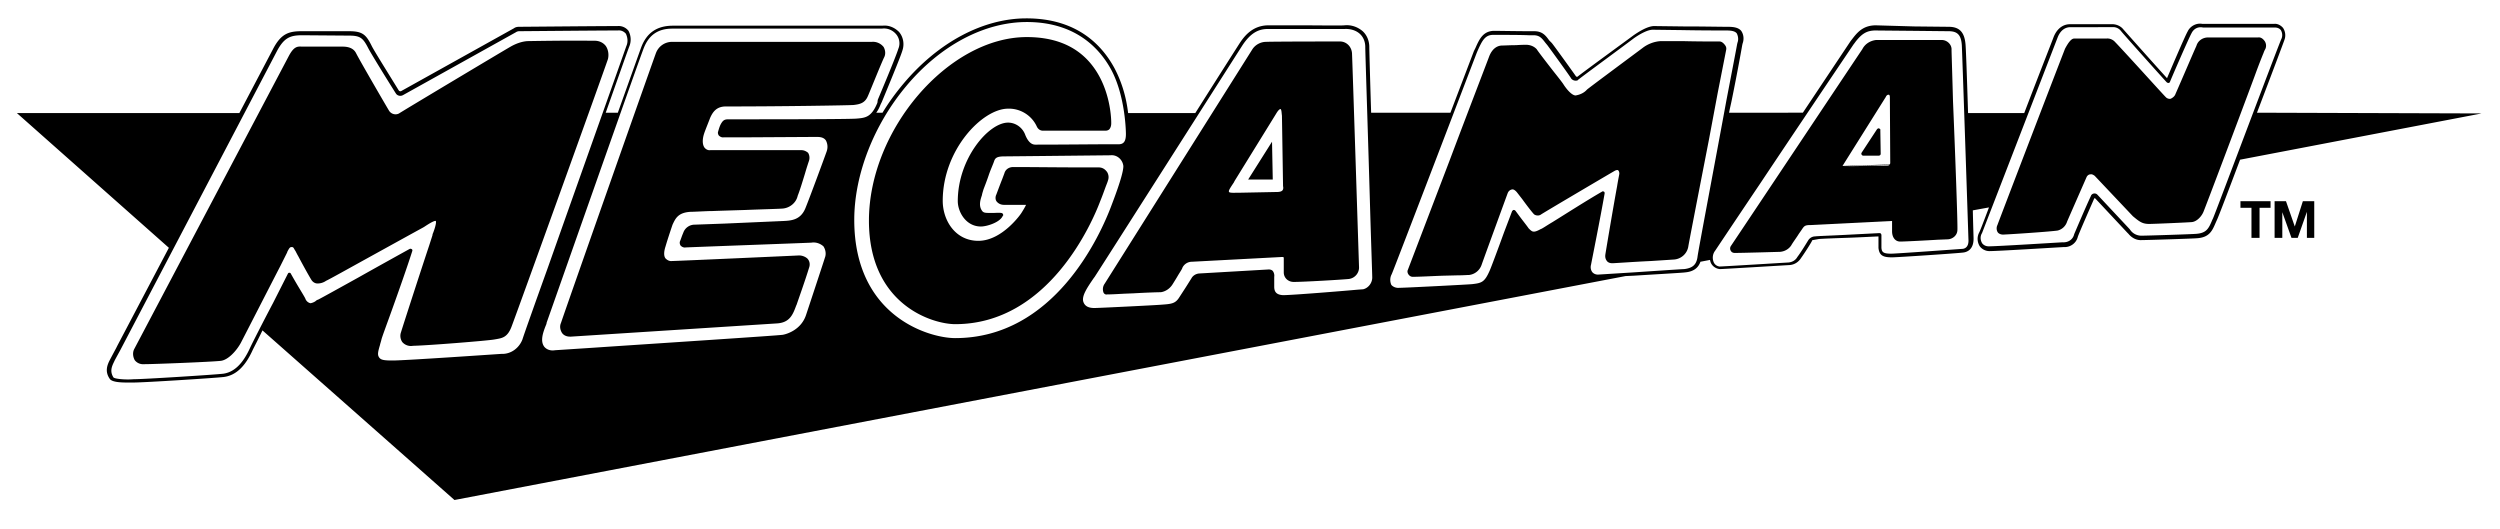 <svg xmlns="http://www.w3.org/2000/svg" xml:space="preserve" style="enable-background:new 0 0 681 144" viewBox="0 0 681 144"><path d="M614.8 30.7c4-10.5 7.5-19.8 7.5-19.9.4-1.1.2-2.3-.4-3.2-.6-.7-1.5-1.2-2.4-1.1H599.9c-1.6-.3-3.3.6-4 2.1-.7 1.2-4.5 10.1-5.6 12.7C588 18.8 579.1 8.8 578.4 8c-.8-1-2.1-1.5-3.4-1.4h-11.2c-1.1 0-3.2.5-4.4 3.5 0 .1-3.8 9.7-8 20.7h-15.3c-.3-9.8-.6-18.1-.7-18.8-.3-3.3-1.7-4.7-4.6-4.7l-9.4-.1-10.4-.3c-3.2 0-4.8 1.6-6.2 3.4l-.7.9-13 19.5H471c.2-1.1.5-2.3.7-3.3 1.7-8.3 2.9-15.2 2.9-15.2l.1-.4c.4-1.1.3-2.4-.4-3.4-.9-1.1-2.7-1.1-3.9-1.1h-.2c-1.2 0-6.8-.1-11.7-.1l-7.9-.1c-1.8 0-4.3 1.6-5.6 2.5-.1.1-13.7 10-15.3 11.3-.2 0-.3 0-.4-.1-.4-.6-6-8.4-6.6-9.1l-.7-.7c-1-1.4-1.9-2.5-4.1-2.5h-1.3c-2.8 0-8.7-.1-9.7-.1-2.9.1-3.9 2.2-5 4.7l-.3.6c0 .1-.1.1-.1.2l-6.4 16.8h-21.6c-.3-9.5-.5-17.1-.5-17.9 0-1.6-.6-3.2-1.8-4.3-1.4-1.2-3.2-1.8-5-1.6-1.1.1-6.8 0-11.9 0h-9c-3.9.1-6.1 2.6-7.5 4.7-.2.3-5.5 8.6-12.2 19.2h-18.3c-.5-4.3-1.7-8.4-3.7-12.2-3.4-6.3-10.2-13.6-24-13.6-11.8 0-24 6.5-33.5 17.8-2.1 2.5-4 5.1-5.7 7.9h-1.7c.5-.7.9-1.5 1.2-2.3l.3-.6c3.4-8.2 5.3-12.9 5.6-14 .6-1.7.3-3.7-.9-5.1-1.2-1.2-2.8-1.9-4.5-1.7h-57.1c-4.3 0-7.1 1.9-8.6 5.8-.3.8-2.9 8.1-6.4 17.9H165c3.4-9.6 5.9-16.7 6.4-18 .6-1.4.5-3-.2-4.3a3.4 3.4 0 0 0-3-1.3c-5.1 0-26.1.2-26.8.2-.5 0-1 .1-1.4.4l-30.7 17.1c-.2.1-.5.1-.7-.2-3.2-5.2-6.9-11.1-7.4-12.2-1.5-3-2.5-3.9-6.1-3.9H82.2c-3.6 0-5.7.7-7.9 5l-9.1 17.3H4.6L46 67.5 32 94.1l-.4.8c-.6 1.1-1.6 3-1.6 3-.8 1.5-1.5 3.3-.1 5.3.6.9 3 1 4.7 1h1.8c2.9 0 21.8-1.2 24.5-1.5 3.3-.4 5.9-2.8 8-7.5.4-.8 1.4-2.7 2.6-5.2l52.3 46.2 319-61 2.2-.1c6.3-.4 13.5-.8 14-.9 2.3-.2 3.6-1.2 4.2-2.9l2.6-.5c.1.3.1.5.2.7.4 1 1.4 1.7 2.5 1.8.8 0 18.8-1.1 19-1.1 1.3-.1 2.4-.8 3.1-1.9 1-1.4 2.6-3.9 3-4.7 0-.1.1-.2.2-.2l1.7-.3c1.4-.1 4.1-.2 7-.3 3.2-.1 6.8-.3 9.2-.4v3.1c.2 2.2 1.4 2.6 3.7 2.6 1.4 0 17.8-1.1 19.3-1.3 1.1-.1 3-.8 2.9-4 0-.1-.1-3.1-.2-7.5l4.4-.8c-1.5 4-2.5 6.6-2.7 6.9-.6 1.2-.5 2.6.2 3.7.6.8 1.6 1.3 2.6 1.3 2.4 0 18.3-1 20.3-1.1 1.8.1 3.4-1.1 3.8-2.8.5-1.4 3.1-7.3 4.5-10.5h.2l8.8 9.4.3.3c.9 1.1 2.2 1.8 3.6 1.7 1.4 0 13.9-.4 15-.5 3.4-.2 4.2-2 5.1-4.1l.4-.9c.4-.8 3.1-7.9 6.3-16.4L676 30.9l-61.2-.2zM136.6 96.4c-.3 0-26.1 1.8-29.6 1.8-2.2 0-3.2-.1-3.7-.8s-.4-1.4.2-3.4c.1-.5.3-1 .4-1.5.2-.8 1.4-4 2.8-7.9 1.9-5.3 4.2-11.8 5.6-16.2.1-.3 0-.5-.3-.6-.1-.1-.3 0-.4 0-3.8 2.1-9.2 5.1-14 7.8-5.4 3-10.1 5.6-10.9 6-.3.1-.5.2-.7.4-.4.3-.9.5-1.4.6-.6-.1-1.2-.6-1.4-1.2-.1-.3-.9-1.6-1.8-3.1s-1.7-2.9-2.2-3.8c-.1-.2-.3-.2-.4-.2-.2 0-.3.1-.4.3l-4 7.9c-2.9 5.5-5.6 10.8-6.3 12.3-2 4.4-4.4 6.6-7.3 7-2.7.3-21.6 1.5-24.4 1.5-2.3.2-5.2-.1-5.5-.5-1-1.6-.5-2.9.2-4.3 0-.1 1-1.9 1.6-3L75.4 14c2-3.8 3.7-4.4 7-4.4l12.7.1c3.1 0 3.8.7 5.2 3.4.7 1.4 5.9 9.8 7.5 12.3.4.7 1.3.9 2 .5l30.7-17.1c.3-.2.6-.3 1-.3.7 0 21.7-.2 26.8-.2.8-.1 1.6.2 2.2.9.5 1.1.6 2.3.1 3.4-1 2.9-13.3 37.5-21.4 60.4-3.7 10.3-6.5 18.2-6.9 19.5-.9 2.3-3.1 4-5.7 3.9zm88.6-55.2c-.6 1.7-4.5 12.3-5.8 15.5s-3.8 3.4-6 3.5l-15.9.7-8.3.3c-1.3 0-2.5.8-3 2l-.2.5c-.3.7-.5 1.4-.8 2.1-.1.4 0 .8.2 1.1.4.4.9.6 1.4.5 4.6-.2 32.2-1.2 34.2-1.3 1.2-.2 2.4.2 3.3 1 .6.9.8 2.1.4 3.1 0 .1-4.5 13.7-5.1 15.5-1.3 4.1-5.2 5.3-6.4 5.5s-35 2.4-51.3 3.5l-10.7.7c-1.1.2-2.2-.1-2.9-.9-1.2-1.5-.4-3.8.2-5.4l.2-.5c.1-.2.2-.5.2-.7.2-.5 25.3-72 26.5-74.9 1.4-3.5 3.9-5.2 7.7-5.2h57.1c1.4-.2 2.8.3 3.8 1.4 1 1.1 1.3 2.7.7 4.1-.2.7-1.3 3.7-5.6 13.9l-.1.8c-1.6 3.9-3.2 4.1-5.6 4.3-2 .2-24.6.2-33.2.2h-1.8c-1.1 0-1.5.3-2.1 1.4-.3.6-.5 1.3-.7 2-.1.3 0 .7.2 1 .4.4.9.6 1.4.5h7.5l17-.1h.3c.9 0 2.3-.1 3 1 .5 1 .5 2 .2 2.9zm35 50.9c-7.1 0-27.5-5.9-27.5-32.2 0-12.3 5.3-25.9 14.2-36.5C256.2 12.3 268.2 6 279.7 6c13.2 0 19.8 7.1 23 13 3.9 7.3 4 17.1 4 17.5 0 2-.6 2.8-2 2.8h-2.6c-4.4 0-12.5.1-20.1.1-1.1 0-2-.9-2.7-2.6-.7-2-2.6-3.4-4.7-3.4-5.3 0-13.7 9.8-13.7 21.4 0 2.9 2.2 6.9 6.3 6.9 1.6 0 5.1-1.1 5.9-2.8l.2-.3-.1-.3c-.2-.3-.3-.4-2.4-.3h-1.1c-1.2 0-1.8 0-2.2-.6-1-1.4-.4-3.1 0-4.3V53l.1-.4.3-1c.3-.8.9-2.3 1.4-3.8s1.2-3 1.5-3.9.8-1.3 2.8-1.3l9.9-.1 19-.2c1.8-.2 3.3 1.2 3.5 2.9v.1c0 1-.5 3.5-3.1 10.3-3.2 8.7-15.8 36.5-42.7 36.5zm111.1-13.3-1.4.1c-4.4.4-18 1.5-20.4 1.5-1.7-.1-2.4-.8-2.4-2.3v-2.7c.1-.6-.1-1.2-.4-1.6-.3-.3-.7-.4-1.1-.4l-19 1.1c-.9.1-1.7.6-2.1 1.4-.4.6-1.3 2.1-2.1 3.3l-1.1 1.7c-1.1 1.8-2.1 1.9-5 2.1-.8.1-16.9.9-18.2.9-1.6 0-2.6-.5-3-1.7-.5-1.6 1.1-3.9 2.8-6.4l.3-.4c.3-.4 39.8-62.4 40.4-63.3 2-2.9 4-4.2 6.7-4.2h20.9c1.5-.1 3.1.3 4.2 1.3 1 .9 1.5 2.2 1.5 3.6 0 1.5.8 25.7 1.3 43.4.3 10.4.6 18.5.6 19.4 0 1.5-1.1 2.9-2.5 3.2zm91.1-8.8c-.3 2.1-1.3 3-3.6 3.3-.5 0-7.9.5-13.9.9l-9.6.6c-.6 0-1.1-.2-1.5-.6-.5-.6-.6-1.4-.4-2.1.2-1.1 2.5-12.5 3.7-19.4 0-.2 0-.4-.2-.5-.2-.1-.4-.1-.5 0-4.5 2.6-10.1 6.2-13.5 8.3-1.7 1-2.8 1.8-3.2 1.9-2 1.1-2.3.8-3.3-.2-.2-.3-.8-1.1-1.5-2s-1.5-2-2.1-2.8c-.2-.2-.5-.3-.7-.1l-.2.2c-.6 1.6-1.4 3.7-2.2 5.8-1.7 4.7-3.5 9.5-3.9 10.4-1.4 3.2-2.2 3.4-4.8 3.7-.8.1-18.3 1-19.8 1-.8.1-1.7-.2-2.2-.8-.4-.9-.4-2 .1-2.9.6-1.3 23-59.9 23.2-60.4l.3-.7c1.1-2.4 1.9-4.1 4.1-4.1h.9c2 0 6.6 0 8.8.1h1.3c1.7 0 2.3.8 3.3 2.1l.5.6c.6.8 6.2 8.5 6.5 9.1.4.5 1.1.7 1.7.5 0 0 .1 0 .1-.1.8-.7 11.6-8.6 15.3-11.4 2-1.4 3.9-2.3 5.1-2.3l7.9.1c4.9.1 10.5.1 11.7.1h.2c1 0 2.5 0 3.1.8.4.8.5 1.7.2 2.5l-.1.4c0 .1-1.3 6.9-2.9 15.2-2.8 15.3-7.8 41.6-7.9 42.8zm72-2.2c-1.4.1-17.9 1.3-19.2 1.3-2.2 0-2.6-.4-2.7-1.6V64c0-.1-.1-.3-.2-.4-.1-.1-.2-.1-.4-.1l-9.7.5c-3.9.2-7.2.3-7.8.4-.7 0-1.4.4-1.8 1-.5.8-2 3.3-3 4.6-.5.9-1.4 1.4-2.4 1.5-.2 0-18 1.1-18.8 1.1-.7-.1-1.3-.5-1.6-1.2-.4-1-.3-2.2.4-3.1.4-.6 5.6-8.4 12.2-18.2 8.2-12.3 18.7-27.9 25.5-38 .1-.1.6-.8.6-.8 1.6-2 2.9-3 5.4-3l10.5.1 9.4.1c2.4 0 3.4 1 3.6 3.8.1 1.6 1.7 49.5 1.8 52.8.2 2.5-1.3 2.7-1.8 2.7zm68.5-8.5c-.1.3-.3.6-.4.9-.9 2.1-1.5 3.3-4.3 3.5-1 .1-13.5.5-14.9.5-1.1 0-2.2-.5-2.9-1.4l-.3-.4-8.8-9.4c-.4-.4-1.1-.4-1.5 0-.1.1-.2.2-.2.3-1.5 3.2-4 9.1-4.6 10.5-.3 1.4-1.6 2.3-3.1 2.2-2 .1-17.8 1.1-20.2 1.1-.7 0-1.4-.3-1.8-.9-.5-.9-.5-1.9 0-2.7l20.6-53.3c.9-2.3 2.4-2.8 3.5-2.8H575.3c1-.1 1.9.3 2.5 1.1.7.9 11.9 13.4 12.4 13.9.1.1.3.2.5.2s.3-.1.4-.3c0-.1 5.1-11.9 5.9-13.3.6-1.2 1.8-1.8 3.1-1.5H619.7c.6 0 1.2.2 1.6.7.4.7.5 1.5.2 2.3-.3.3-17.7 46.7-18.6 48.8zM267 52.9zM165 12.5c-.7-.9-1.8-1.4-3-1.4-2 0-6.8-.1-18.3.1-1.6.1-3.2.7-4.6 1.5-1.6.9-29.2 17.4-30.4 18.2-.9.5-2.1.2-2.7-.7-.9-1.5-8-13.7-9-15.7-.6-1.2-1.8-1.8-3.7-1.8H82.2c-1.3-.1-2.2.1-3.5 2.5l-42.2 80c-.4.9-.3 2 .2 2.9.6.8 1.6 1.2 2.6 1.1h.2c2.3 0 17.8-.6 20.6-.9 2-.2 4.3-2.7 5.5-4.9 1.3-2.5 7.7-15 10.8-21l1.8-3.6.1-.3c.4-.7.6-1.2 1.1-1.2s.5.1.9.8l.2.3c.1.2.4.8.8 1.5 1 1.9 2.7 5 3.5 6.3.3.5.8.9 1.4 1 .9.1 1.9-.2 2.6-.7.9-.4 5.9-3.2 11.7-6.4 4.9-2.7 10.5-5.8 14.7-8.1.2-.1.5-.3.8-.5 2-1.3 2.6-1.4 2.7-1.3s.2.8-.7 3.2c-.1.2-.2.5-.2.7l-.9 2.8c-2.1 6.3-6.9 21.1-7.7 23.7-.3.9-.1 1.9.4 2.6.7.8 1.8 1.2 2.9 1 4.4-.1 20.3-1.4 22-1.7l.6-.1c1.7-.3 3.1-.5 4.2-3.3 1.5-3.9 25.1-69.4 26.3-73 .3-1.2.1-2.6-.6-3.6zm53.3 28.4H193.5c-.6.1-1.2-.2-1.6-.7-.7-1-.5-2.6-.1-3.8.2-.7 1.6-4.1 1.6-4.2.7-1.6 1.7-3.2 4.3-3.2 15.5 0 33.3-.3 34.8-.4 1.7-.2 3.1-.5 3.9-2.4.3-.6 3.5-8.6 4.4-10.5.5-.9.4-2-.1-2.9-.8-1-2-1.5-3.2-1.4h-54.4c-2 0-3.7 1.2-4.4 3-.8 2.1-24.3 68.8-25.9 73.6-.4.9-.2 1.9.3 2.7.5.7 1.3 1 2.2 1h.2l56.1-3.6c3.6-.2 4.4-2.5 5.3-4.9l.1-.2c.5-1.5 2.3-6.5 3.4-10.1.3-.8.2-1.8-.5-2.5-.7-.6-1.7-.9-2.6-.8-2 .1-33.1 1.5-34.2 1.5-.7.1-1.3-.2-1.8-.7-.5-.6-.5-1.8 0-3.3.6-2.1 1.9-5.9 1.9-5.9.8-1.7 1.5-3.3 4.9-3.5.7 0 2.5-.1 5-.2h.6c2.6-.1 6-.2 9.2-.3 5-.2 9.4-.3 10.4-.4 1.9-.2 3.6-1.6 4-3.5.5-1.2 1.3-3.8 2-6.1.4-1.4.8-2.6 1.1-3.5.2-.7.1-1.5-.3-2.1-.5-.4-1.1-.7-1.8-.7zm80.9 4.7H294c-5.4 0-13.5-.1-18-.1-1.1 0-2.1.6-2.4 1.7l-.6 1.6c-.6 1.5-1.3 3.4-1.6 4.2-.3.6-.3 1.4.1 1.9.5.6 1.2.9 2 .9h6c-.2.4-.5 1-1.2 2.1 0 .1-5.2 7.7-11.8 7.7-6.3 0-9.7-5.6-9.7-10.9 0-13.9 10.8-25.1 17.8-25.1 3.3-.1 6.4 1.8 7.8 4.8.3.7.9 1.2 1.7 1.2h17c.4 0 .8-.1 1.1-.4.4-.5.5-1.1.5-1.6v-.2c0-.1.1-10-6.3-16.9-4-4.3-9.6-6.4-16.7-6.4-21.3 0-43 25.2-43 50 0 23 17.4 28.2 23.5 28.2 25.5 0 37.4-27.9 39.5-33.5.5-1.2 1-2.6 1.4-3.7.3-.8.6-1.5.7-1.9.3-.8.2-1.6-.2-2.3-.7-1-1.5-1.3-2.4-1.3zm1.2 35.1v-1 1zm64.4-69.4c-.2 0-17.4 0-19.9.1-1.5 0-3 .8-3.8 2.1l-40.2 63.8c-.5.7-.6 1.6-.3 2.4.2.4.6.6 1 .5 1.2 0 2.8-.1 4.7-.2l2.5-.1c3.5-.2 6.5-.3 7.4-.3 1.4-.2 2.6-1.1 3.3-2.3.5-.8 1-1.6 1.4-2.3.6-1 1.1-1.7 1.2-2.1.5-1 1.5-1.6 2.6-1.6l24.6-1.3c.2 0 .3 0 .4.2v4c0 1.5 1.2 2.6 2.7 2.6 2.8 0 12.9-.6 15-.8 1.7-.2 2.9-1.7 2.8-3.3-.1-3-1.8-56.1-1.9-57.9 0-2.1-1.6-3.6-3.5-3.5zm-15.5 40.6c-.2.2-.6.4-1.5.4h-.1l-10 .2h-.7c-.5 0-2 .1-2.2-.2s.1-.8 1.3-2.6l.2-.4L347.6 31c.7-1.2 1.1-1.3 1.2-1.3.3.1.3 1.1.4 1.8l.3 19.1v.1c.1.4.1.9-.2 1.2zm-9.3-3h6.7l-.2-10.3-6.5 10.3zm128.4-37.6c-2.3 0-6.4 0-10-.1h-6c-1.8.1-3.6.8-5 1.9-5.5 4.1-14.4 10.7-15.1 11.3-.8.9-1.9 1.4-3.1 1.6-1 0-2.4-1.6-3.3-3-.1-.2-1-1.4-2.6-3.4-1.8-2.3-4.5-5.8-4.7-6.2l-.1-.1c-.7-.7-1.7-1.1-2.8-1.1-.2 0-1.4 0-2.7.1-1.5 0-3.2.1-3.8.1-.9 0-2.6.4-3.6 3.1-.4 1.1-5.6 14.6-10.8 28.4l-11.3 29.6c-.2.4-.1.9.2 1.3.3.4.7.6 1.1.6 2 0 5.3-.2 8.3-.3l4-.1c1.5 0 2.6-.1 3.1-.1 1.6-.2 2.9-1.3 3.4-2.8.7-2 6.8-18.7 7.1-19.5.2-.5.6-.9 1.2-1 .5-.1 1.1.5 1.4.9l1.4 1.8c1.3 1.8 2.7 3.6 3.2 4.1.6.4 1.4.4 1.9 0 1.4-.9 17-10.1 20.1-11.9.2-.1.7-.3.9-.1.2.2.3.5.3.9 0 .2-.3 1.5-.6 3.4-1.1 6-3 17.3-3.2 18.6-.1.7 0 1.3.5 1.9.4.4.9.5 1.4.5.6 0 6.1-.4 10.5-.6l6.2-.4c2-.1 3.7-1.6 4-3.6.1-.7 1.8-9.5 5.6-29l2.4-12.8 2.3-11.7c.1-.5 0-.9-.3-1.3-.6-.8-1.1-1-1.5-1zm146.7-1.1h-13.6c-1.5 0-2.8.9-3.2 2.3-.7 1.5-3.8 8.8-5.7 13.1-.2.6-.7 1-1.3 1.3-.5.1-1-.1-1.3-.4-.6-.6-3.5-3.8-6.6-7.2s-6.5-7.1-7.2-7.8c-.6-.7-1.5-1.1-2.4-1H565c-.7 0-1.5.9-2.5 2.8-5 12.9-17.9 46.6-18.4 48-.3.6-.3 1.4.1 2 .3.4.9.6 1.4.6h.1c2.4-.1 12.8-.8 14.8-1.1 1.2-.3 2.2-1.2 2.6-2.5 1-2.3 5.3-12.1 5.3-12.1.2-.4.6-.7 1-.7.4-.1.8.1 1.2.4l10.4 11c1.7 1.4 2.5 2.1 4.4 2.1 1.3 0 10.5-.4 11.6-.5 1.4-.1 2.8-1.6 3.3-3 .7-1.7 9.2-24.2 13.8-36.6 1.2-3.3 2-5.3 2.5-6.5.2-.6.4-.9.5-1.1.3-.7.2-1.5-.2-2.1-.5-.7-1.1-1.1-1.8-1zm-83.5 3.4c.1-1.4-1.1-2.6-2.5-2.7H511c-1.6.2-3 1.1-3.7 2.5-1.9 2.8-30.7 46-35.8 53.6-.4.6-.2 1.3.3 1.7.2.1.4.2.7.2 2.4 0 12.3-.3 12.4-.3 1.2-.1 2.3-.7 3-1.7.5-.9 1.5-2.2 2.1-3.2l.7-1c.8-1.2.9-1.4 2.7-1.4l22-1.1V63c0 1.7.9 2.8 2.2 2.8s7-.3 10.3-.5l2.5-.1c1.5 0 2.8-1.1 2.8-2.6.1-1.5-.6-20.8-1.2-35-.2-7.4-.4-13.4-.4-14zm-16.9 31.3c-.1.1-.3.2-.5.2l-12.4.2m.1-.1 11.8-18.8c.1-.3.4-.6.7-.6h.1c.2 0 .3.3.3.7l.1 17.9c0 .2-.1.3-.2.4l-12.8.4zm10-10.2c-.2-.1-.4 0-.6.2l-4.2 6.4c-.1.2-.1.4 0 .5.1.2.3.3.4.3h4.3c.1 0 .3-.1.3-.1.1-.1.2-.2.2-.4l-.1-6.4c.1-.2-.1-.4-.3-.5zm98.4 21.6h3v8.2h2.2v-8.2h3v-1.8h-8.2v1.8zm14.8 5.1-2.4-6.9h-3.1v10h2.1v-7l2.5 7h1.7l2.5-7.1v7.1h2v-10h-3.1l-2.2 6.9z"/></svg>